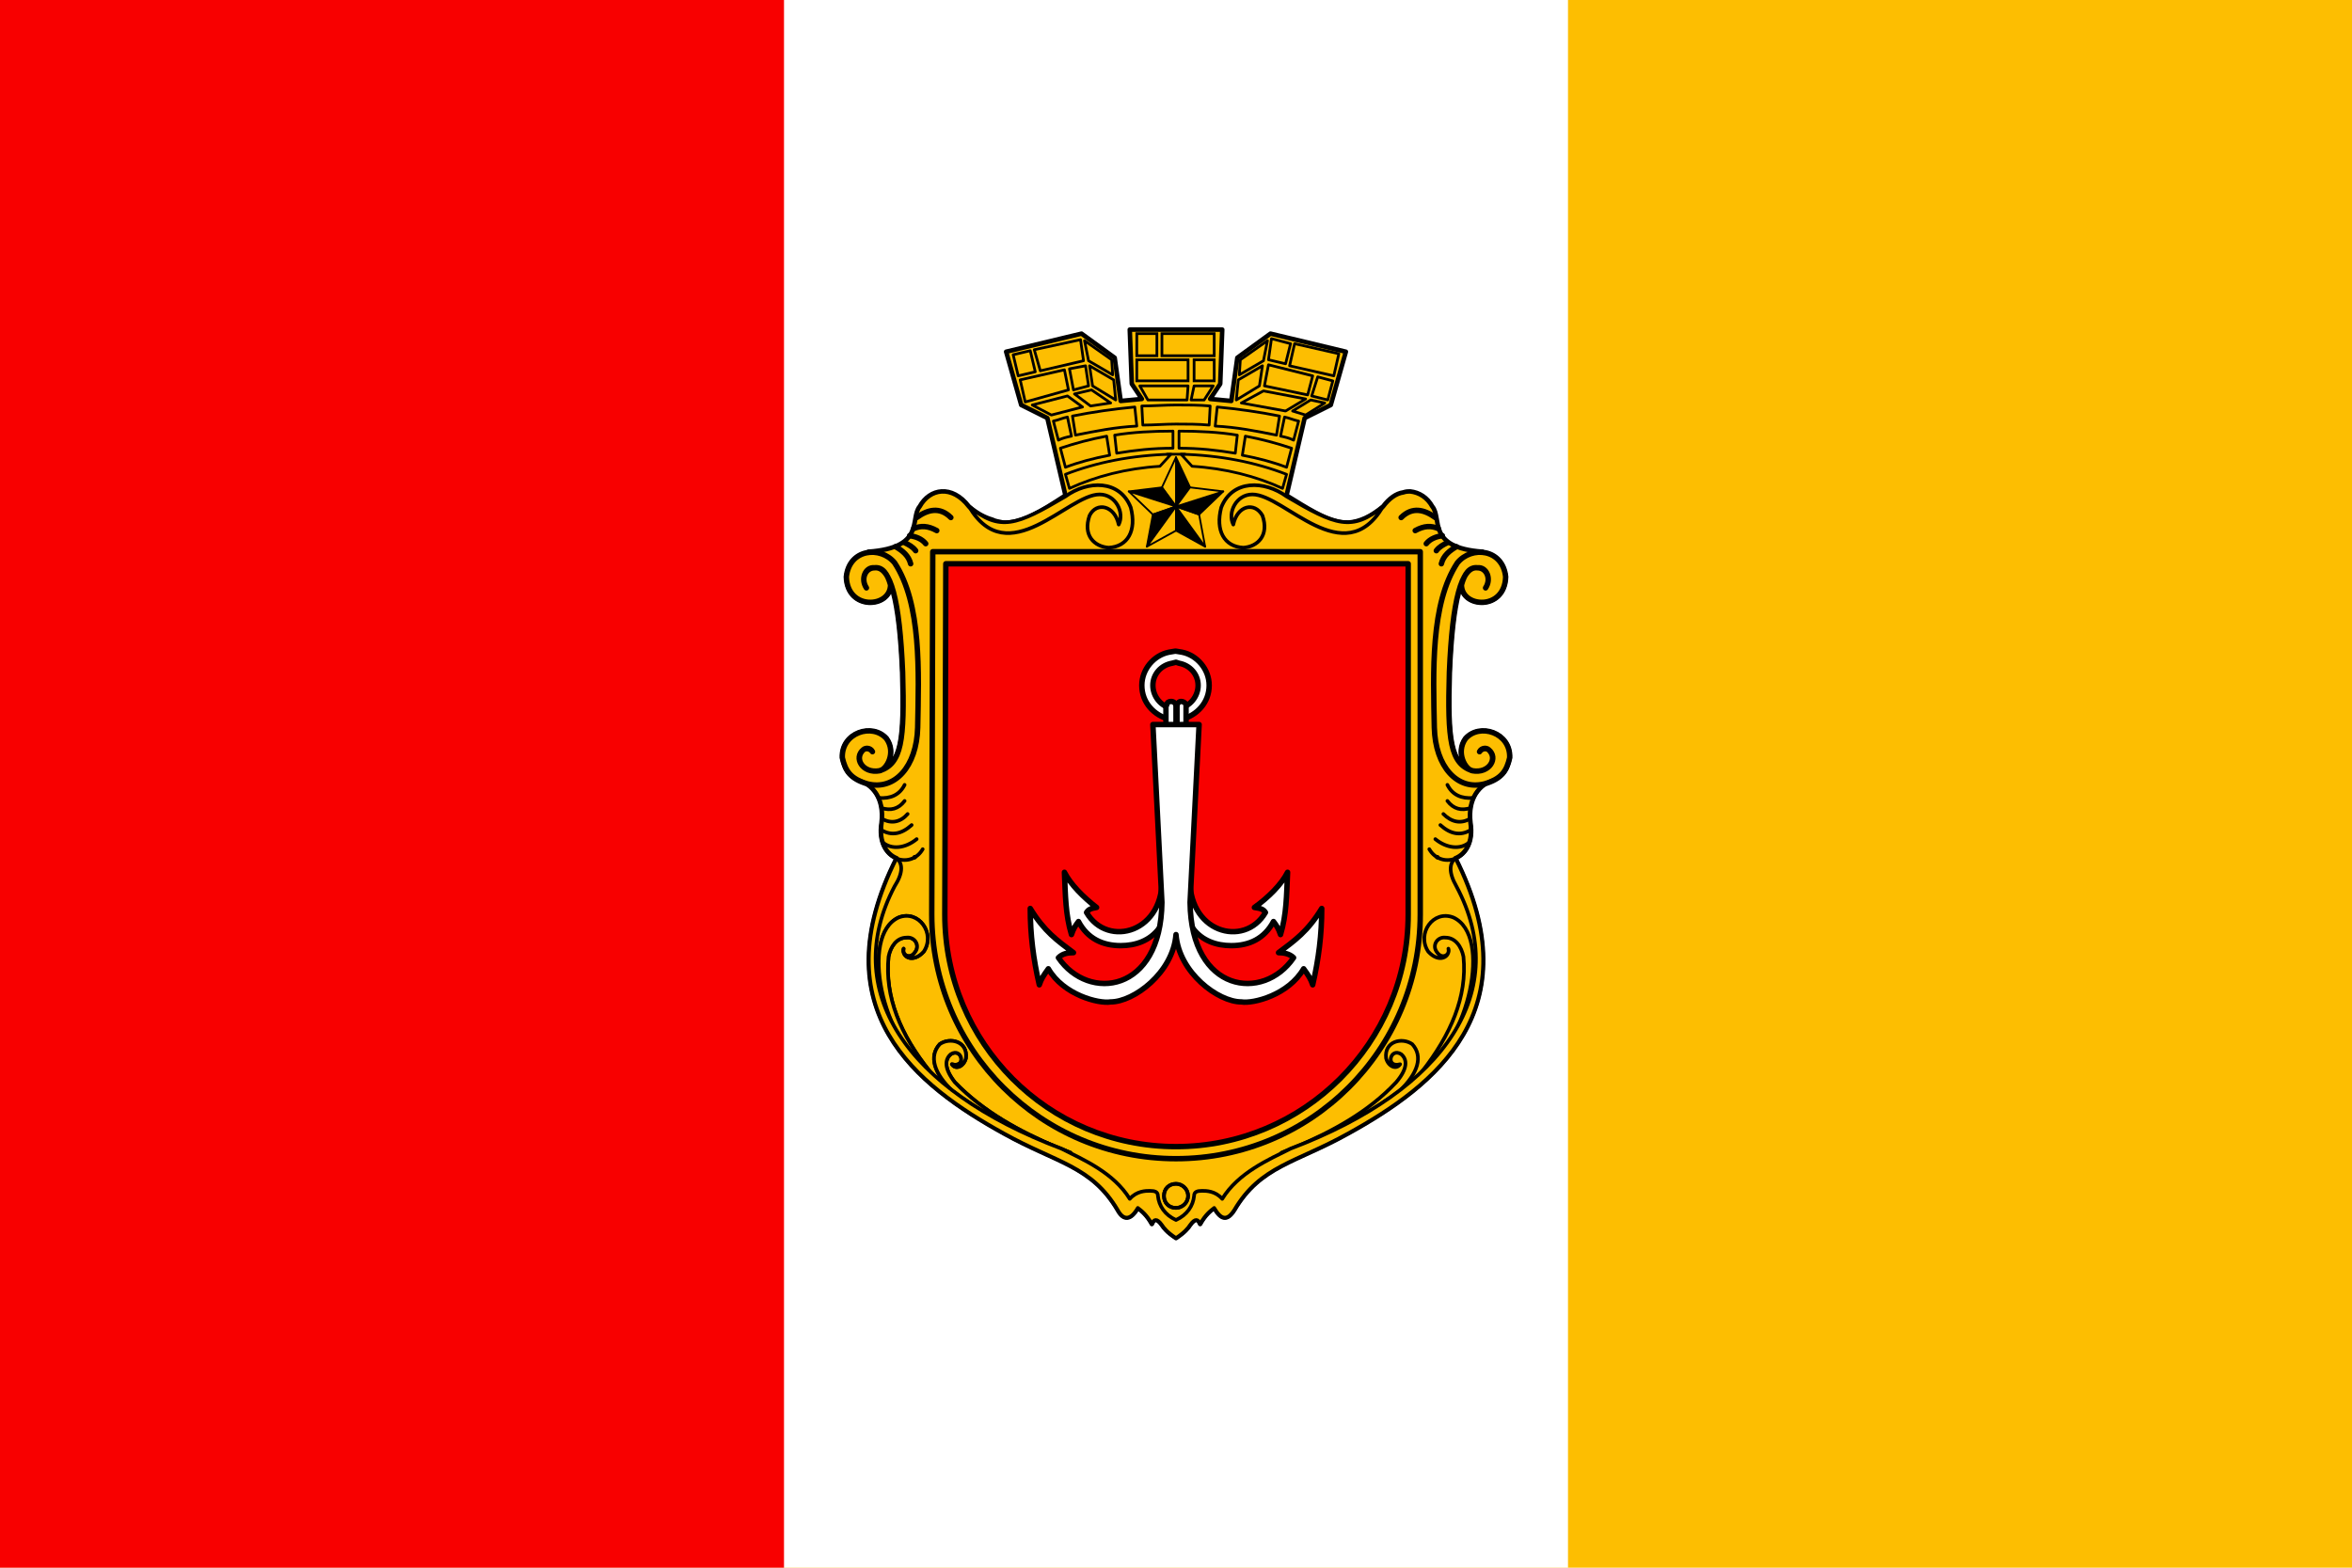 <?xml version="1.0" encoding="UTF-8"?>
<svg xmlns="http://www.w3.org/2000/svg" xml:space="preserve" width="1200" height="800" version="1.1" style="shape-rendering:geometricPrecision; text-rendering:geometricPrecision; image-rendering:optimizeQuality; fill-rule:evenodd; clip-rule:evenodd"
viewBox="0 0 2340 1560">
 <defs>
  <style type="text/css">
   <![CDATA[
    .str1 {stroke:#000;stroke-width:2.7;stroke-linecap:round}
    .str3 {stroke:#000;stroke-width:5.4;stroke-linecap:round;stroke-linejoin:round}
    .str0 {stroke:#000;stroke-width:4.5;stroke-linecap:round;stroke-linejoin:round}
    .str4 {stroke:#000;stroke-width:3.6;stroke-linecap:round;stroke-linejoin:round}
    .str2 {stroke:#000;stroke-width:2.7;stroke-linecap:round;stroke-linejoin:round}
    .str5 {stroke:#000;stroke-width:1.8;stroke-linecap:round;stroke-linejoin:round}
    .fil4 {fill:none}
    .fil1 {fill:#FFF}
    .fil0 {fill:#fdbe01}
    .fil2 {fill:#f80000}
    .fil3 {fill:#000}
   ]]>
  </style>
 </defs>
 <g id="Layer_x0020_1">
  <rect class="fil0" width="2340" height="1560"/>
  <rect class="fil1" width="1560" height="1560"/>
  <rect class="fil2" width="780" height="1560"/>
  <g id="_695482576">
   <g>
    <path class="fil0" d="M1156 1219c-5,-7 -8,-6 -10,-1 -5,-9 -10,-13 -14,-16 -7,12 -14,13 -20,2 -26,-44 -61,-47 -113,-76 -87,-48 -183,-123 -107,-274 -10,-4 -18,-16 -15,-35 3,-25 -9,-38 -23,-43l0 0c-10,-4 -14,-11 -16,-22 -1,-25 30,-35 44,-19 9,13 2,28 -5,31 20,-7 23,-31 21,-97 -2,-46 -6,-77 -13,-93 0,2 1,4 1,6 0,23 -43,26 -44,-8 2,-16 12,-23 23,-24l-1 -1c57,-4 41,-33 51,-45 10,-18 32,-22 49,0 8,7 16,11 23,13 4,2 7,2 11,3 18,1 36,-10 62,-27l-18 -77 -26 -13 -15 -53 75 -18 33 24 6 43 21 -2 -10 -15 -2 -54 92 0 -2 54 -10 15 21 2 6 -43 33 -24 75 18 -15 53 -26 13 -18 77c21,13 37,23 51,26 4,1 8,1 11,1 11,-1 22,-6 34,-16 6,-8 13,-13 20,-14 3,-1 5,-1 7,-1 9,1 17,6 22,15 10,12 -6,41 50,45l0 1c11,1 21,8 23,24 -1,34 -44,31 -44,8 0,-2 1,-4 1,-6 -7,16 -11,47 -13,93 -2,66 1,90 21,97 -7,-3 -14,-18 -5,-31 14,-16 45,-6 44,19 -2,11 -6,18 -16,22 -14,5 -26,18 -23,43 3,19 -5,31 -15,35 76,151 -20,226 -107,274 -52,29 -87,32 -113,76 -7,11 -13,10 -20,-2 -4,3 -9,7 -14,16 -2,-5 -5,-6 -10,1 -2,3 -5,7 -14,13 -9,-6 -12,-10 -14,-13zm292 -365l0 0 0 0zm-556 0l0 1 0 -1 0 0zm18 -1l0 0zm520 0l0 0 0 0zm-558 -86l-1 0c0,0 2,0 1,0zm597 0l-1 0c-1,0 1,0 1,0zm-594 0l-3 0c-1,0 1,0 3,0zm593 0l-3 0c2,0 4,0 3,0zm-599 0l0 0 2 0c-1,0 -2,0 -2,0zm600 0l2 0 0 0c0,0 -1,0 -2,0zm-600 0c-1,0 -1,0 0,0l-2 0c0,0 1,0 1,0 1,0 1,0 1,0zm602 0c1,0 2,0 0,0 1,0 1,0 0,0zm-605 0l0 0 1 0c0,0 -1,0 -1,0zm607 0l1 0 0 0c0,0 0,0 0,0 0,0 0,0 -1,0zm-596 -1c-1,1 -1,1 -2,1 1,0 1,0 2,-1zm586 0c1,1 1,1 2,1 -1,0 -1,0 -2,-1zm-597 1c-1,-1 -1,0 0,0 0,0 0,0 0,0 0,0 0,0 0,0zm608 0c0,0 1,-1 0,0l0 0c0,0 0,0 0,0zm-608 0l-1 -1 1 1c0,0 0,0 0,0zm608 0l1 -1 -1 1c0,0 0,0 0,0zm-610 -1l0 0 1 0c-1,0 -1,0 -1,0zm611 0l1 0 0 0c0,0 0,0 -1,0zm-611 0c-1,0 -1,0 0,0 0,0 0,0 0,0 0,0 -1,0 0,0zm612 0c1,0 2,0 0,0 1,0 1,0 0,0zm-612 0l-1 0 1 0c-1,0 -1,0 0,0zm612 0l1 0 -1 0 0 0zm-614 -1l0 0 1 1c-1,-1 -1,-1 -1,-1zm615 1l1 -1 0 0c0,0 0,0 -1,1zm-616 -1c0,0 1,0 1,0 -1,0 -1,0 -1,0zm618 0c0,0 -1,0 -1,0 1,0 1,0 1,0zm0 0c0,0 0,0 0,0l-1 0c0,0 1,0 1,0zm-617 0l-1 0c0,-1 0,0 0,0 0,0 0,0 1,0zm-2 -1l0 0c0,0 0,0 0,0l0 0 1 1c0,-1 -1,-1 -1,-1zm619 1l1 -1c1,-1 1,-1 0,0l0 0 0 0c0,0 0,0 -1,1zm-619 -2c0,0 0,1 0,1 -1,-1 -1,-1 0,-1zm620 1l0 0c1,-1 2,-3 0,0 0,-1 0,0 0,0zm-620 0c0,-1 0,-1 0,-1 -1,0 -1,0 0,1 0,0 0,0 0,0zm620 0l0 0c0,0 0,0 0,0l0 0 0 0c0,0 0,0 0,0zm0 0l0 0 0 0c0,-1 0,-1 0,0 0,0 0,0 0,0zm0 0l0 0 0 0 0 0 0 0zm0 0l0 0 0 0c0,0 0,0 0,0l0 0zm0 0l0 0 0 0 0 0 0 0zm0 0l0 0c0,-1 0,-1 0,-1l0 1 0 0c2,-2 1,-1 0,0zm0 0l0 0 0 0c0,0 0,0 0,0zm-620 0l-4 -6c-1,-1 -1,0 3,4 -1,0 0,1 1,2zm620 0l4 -6 0 -1c0,1 -1,3 -4,7zm0 0l0 -1 0 0c0,0 0,1 0,1zm-620 -1c-2,-1 -1,0 0,1l0 0c-1,-2 -2,-3 0,-1zm620 1l0 0 1 -1c-1,0 -1,0 -1,1zm0 0l0 0c2,-3 2,-3 2,-2l-2 2zm0 -1l0 0c1,0 1,0 0,0zm2 -1c0,-1 0,0 -1,1 0,-1 1,-1 1,-1zm-622 1l0 0c-1,0 -1,0 0,0zm620 0c0,0 0,0 0,0 1,0 1,0 0,0zm-621 -1c-1,-1 -1,-1 1,1l-1 -1zm-3 -4l-1 -5c0,1 0,3 1,5zm629 -5l-1 4c1,-1 1,-1 0,1 1,-2 1,-4 1,-5zm-630 0l0 0c0,-1 0,0 0,0zm630 0c0,0 0,-1 0,0l0 0zm-630 -2l0 0c1,0 1,0 0,0l0 2c0,-1 0,-1 0,-2zm630 2l0 -2c-1,0 -1,0 0,0l0 0c0,0 0,1 0,2zm-630 -2c0,0 0,0 1,0 0,-2 0,-1 -1,0 0,0 0,0 0,0zm630 0c-1,-1 -1,-2 -1,0 0,0 1,0 1,0zm-630 0l2 -3 0 0 0 0c0,0 -1,1 -1,3 -1,0 -1,0 -1,0zm630 0c-2,-3 -2,-3 -2,-3l0 0 2 3c0,0 -1,0 0,0zm0 0l0 0c-1,-2 -1,-1 0,0 -1,-1 -1,-1 0,0zm-1 0c0,0 0,-1 1,0l-1 0zm-617 -4c0,0 0,1 1,1 -1,-1 -2,-1 -1,-1zm606 0c0,0 0,0 -1,1 1,0 1,-1 1,-1zm-616 1l0 0c0,0 0,0 0,0l0 0 0 0 0 0c0,0 0,0 0,0zm0 0c1,-1 0,0 0,0 0,0 1,-1 0,0zm626 0c0,0 0,0 0,0l0 0c0,0 -1,-1 0,0zm0 0l0 0c0,0 0,0 0,0 0,0 0,0 0,0 0,0 0,0 0,0zm-626 0l0 0 0 0 0 0zm0 0l0 0 0 0 0 0zm626 0c0,0 -1,-1 0,0l0 0 0 0zm-626 0l0 0 0 0 0 0zm626 0l0 0c-1,-1 -1,-1 0,0l0 0zm0 0l0 0 0 0 0 0zm-626 0l0 0 0 0c0,0 0,0 0,0zm626 0l0 0 0 0c0,0 0,0 0,0zm-626 0c1,-1 1,-1 0,0l0 0c1,-1 1,-1 0,0zm626 0l0 0 0 0c-1,-1 -1,-1 0,0zm-626 0l0 0c1,-1 1,-1 0,0zm626 0l0 0c-1,-1 -1,-1 0,0l0 0zm-626 0l2 -2c0,0 1,-1 2,-1 -1,0 -2,1 -2,1l-2 2zm626 0l-2 -2c0,0 -1,-1 -2,-1 1,0 2,1 2,1l2 2zm-10 -1l1 -1c0,0 0,0 -1,1zm-606 0l-1 -1c0,0 0,0 1,1zm-1 -1l0 0 0 0c0,0 0,0 0,0zm608 0l0 0 0 0c0,0 0,0 0,0zm-608 0c-1,0 -1,0 0,0 -1,0 -1,0 0,0zm608 0l1 0c0,-1 0,0 -1,0 0,0 0,0 0,0 1,0 1,0 0,0zm-608 0l-1 0 0 0 1 0c0,0 0,0 0,0zm-1 0l0 -1c-1,0 -1,0 0,0 -1,0 0,0 0,1zm610 -1l0 0 0 1c0,-1 1,-1 0,-1zm-610 0c-1,0 -1,0 0,0l0 0zm610 0c1,0 1,0 0,0 1,0 1,0 0,0zm1 0l-1 0 0 0 1 0zm-612 0l1 0 0 0 -1 0zm-3 0l0 0 0 0c0,0 0,0 0,0zm618 0l0 0c-1,0 -1,0 0,0 0,0 0,0 0,0zm-615 0l0 0c-1,0 -2,0 -1,0 0,0 0,0 1,0zm613 0l-1 0 0 0c1,0 1,0 1,0zm-616 0c0,0 0,0 0,0 0,0 1,0 0,0zm618 0c0,0 0,0 0,0l0 0zm-617 0l-1 0 0 0 1 0zm616 0l1 0 0 0 -1 0zm-614 0c-1,0 -1,0 -1,0l1 0zm613 0c0,0 0,0 -1,0 1,0 2,0 1,0zm-614 0l1 0 -1 0 0 0zm614 0l-1 0 1 0 0 0zm-618 -167c0,0 1,3 3,7 -2,-3 -3,-5 -3,-7zm622 0c0,2 -1,4 -3,7 2,-4 3,-7 3,-7zm-622 0l0 -2c0,0 0,1 0,2zm622 -2l0 2c0,-1 0,-2 0,-2zm-604 -9c3,2 5,5 8,9 -2,-4 -5,-7 -8,-9zm586 0c-3,2 -6,5 -8,9 3,-4 5,-7 8,-9zm-604 7l0 0c0,0 0,1 0,1l0 1c0,-1 0,-1 0,-2zm622 2l0 -1c0,-1 -1,-1 0,-1 -1,0 -1,0 0,0l0 0c0,0 0,1 0,2zm-622 -2c0,0 0,0 0,1 0,-1 1,-2 0,-1zm622 1c0,-1 0,-1 0,-1 -1,-1 0,0 0,1zm-622 -1l3 -5c-1,1 -1,2 -2,5 0,0 -1,0 -1,0zm621 0c-1,-4 -1,-4 -2,-5l3 5c0,0 0,0 -1,0zm0 0c0,0 0,0 0,0 1,0 1,0 1,0 0,0 -1,0 -1,0zm-620 0c0,-2 0,-2 -1,0 0,0 0,0 0,0 0,0 1,0 1,0zm621 0c-1,-2 -1,-2 -1,0l1 0 0 0zm-1 0c0,-2 0,-2 0,0 0,0 0,0 0,0zm-618 -5l0 0 0 0c0,0 0,0 0,0zm616 0l0 0 0 0c0,0 0,0 0,0zm-616 0l0 -1c0,1 0,1 0,1 0,0 0,-1 0,0zm616 -1l0 1c0,-1 0,0 0,0 0,0 0,0 0,-1zm-616 1l1 -1 -1 0 0 1c0,-1 0,0 0,0zm616 0l0 -1 -1 0 1 1c0,0 0,-1 0,0zm0 -1c0,0 0,0 0,0 -1,0 -1,0 0,0zm-616 0c0,0 0,0 0,0 1,0 1,0 0,0zm8 -3c1,0 1,0 2,0 -1,0 -1,0 -2,0 -2,0 -5,1 -7,3 3,-2 5,-3 7,-3zm600 0c-1,0 -1,0 -2,0 1,0 1,0 2,0 2,0 4,1 7,3 -2,-2 -5,-3 -7,-3zm-598 0c2,0 4,1 5,2 -1,-1 -3,-2 -5,-2zm596 0c-2,0 -4,1 -5,2 1,-1 3,-2 5,-2z"/>
    <path id="1" class="fil4 str0" d="M1156 1219c-5,-7 -8,-6 -10,-1 -5,-9 -10,-13 -14,-16 -7,12 -14,13 -20,2 -26,-44 -61,-47 -113,-76 -87,-48 -183,-123 -107,-274 -10,-4 -18,-16 -15,-35 3,-25 -9,-38 -23,-43l0 0c-10,-4 -14,-11 -16,-22 -1,-25 30,-35 44,-19 9,13 2,28 -5,31 20,-7 23,-31 21,-97 -2,-46 -6,-77 -13,-93 0,2 1,4 1,6 0,23 -43,26 -44,-8 2,-16 12,-23 23,-24l-1 -1c57,-4 41,-33 51,-45 10,-18 32,-22 49,0 8,7 16,11 23,13 4,2 7,2 11,3 18,1 36,-10 62,-27l-18 -77 -26 -13 -15 -53 75 -18 33 24 6 43 21 -2 -10 -15 -2 -54 92 0 -2 54 -10 15 21 2 6 -43 33 -24 75 18 -15 53 -26 13 -18 77c21,13 37,23 51,26 4,1 8,1 11,1 11,-1 22,-6 34,-16 6,-8 13,-13 20,-14 3,-1 5,-1 7,-1 9,1 17,6 22,15 10,12 -6,41 50,45l0 1c11,1 21,8 23,24 -1,34 -44,31 -44,8 0,-2 1,-4 1,-6 -7,16 -11,47 -13,93 -2,66 1,90 21,97 -7,-3 -14,-18 -5,-31 14,-16 45,-6 44,19 -2,11 -6,18 -16,22 -14,5 -26,18 -23,43 3,19 -5,31 -15,35 76,151 -20,226 -107,274 -52,29 -87,32 -113,76 -7,11 -13,10 -20,-2 -4,3 -9,7 -14,16 -2,-5 -5,-6 -10,1 -2,3 -5,7 -14,13 -9,-6 -12,-10 -14,-13zm292 -365l0 0m-556 0l0 1 0 -1m18 -1l0 0zm520 0l0 0m-558 -86l-1 0c0,0 2,0 1,0zm597 0l-1 0c-1,0 1,0 1,0zm-594 0l-3 0c-1,0 1,0 3,0zm593 0l-3 0c2,0 4,0 3,0zm-599 0l0 0 2 0c-1,0 -2,0 -2,0zm600 0l2 0 0 0c0,0 -1,0 -2,0zm-600 0c-1,0 -1,0 0,0l-2 0c0,0 1,0 1,0 1,0 1,0 1,0zm602 0c1,0 2,0 0,0 1,0 1,0 0,0zm-605 0l0 0 1 0c0,0 -1,0 -1,0zm607 0l1 0 0 0c0,0 0,0 0,0 0,0 0,0 -1,0zm-596 -1c-1,1 -1,1 -2,1 1,0 1,0 2,-1zm586 0c1,1 1,1 2,1 -1,0 -1,0 -2,-1zm-597 1c-1,-1 -1,0 0,0 0,0 0,0 0,0 0,0 0,0 0,0zm608 0c0,0 1,-1 0,0l0 0c0,0 0,0 0,0zm-608 0l-1 -1 1 1c0,0 0,0 0,0zm608 0l1 -1 -1 1c0,0 0,0 0,0zm-610 -1l0 0 1 0c-1,0 -1,0 -1,0zm611 0l1 0 0 0c0,0 0,0 -1,0zm-611 0c-1,0 -1,0 0,0 0,0 0,0 0,0 0,0 -1,0 0,0zm612 0c1,0 2,0 0,0 1,0 1,0 0,0zm-612 0l-1 0 1 0c-1,0 -1,0 0,0zm612 0l1 0 -1 0 0 0zm-614 -1l0 0 1 1c-1,-1 -1,-1 -1,-1zm615 1l1 -1 0 0c0,0 0,0 -1,1zm-616 -1c0,0 1,0 1,0 -1,0 -1,0 -1,0zm618 0c0,0 -1,0 -1,0 1,0 1,0 1,0zm0 0c0,0 0,0 0,0l-1 0c0,0 1,0 1,0zm-617 0l-1 0c0,-1 0,0 0,0 0,0 0,0 1,0zm-2 -1l0 0c0,0 0,0 0,0l0 0 1 1c0,-1 -1,-1 -1,-1zm619 1l1 -1c1,-1 1,-1 0,0l0 0 0 0c0,0 0,0 -1,1zm-619 -2c0,0 0,1 0,1 -1,-1 -1,-1 0,-1zm620 1l0 0c1,-1 2,-3 0,0 0,-1 0,0 0,0zm-620 0c0,-1 0,-1 0,-1 -1,0 -1,0 0,1 0,0 0,0 0,0zm620 0l0 0c0,0 0,0 0,0l0 0 0 0c0,0 0,0 0,0zm0 0l0 0 0 0c0,-1 0,-1 0,0 0,0 0,0 0,0zm0 0l0 0 0 0 0 0 0 0zm0 0l0 0 0 0c0,0 0,0 0,0l0 0zm0 0l0 0 0 0 0 0 0 0zm0 0l0 0c0,-1 0,-1 0,-1l0 1 0 0c2,-2 1,-1 0,0zm0 0l0 0 0 0c0,0 0,0 0,0zm-620 0l-4 -6c-1,-1 -1,0 3,4 -1,0 0,1 1,2zm620 0l4 -6 0 -1c0,1 -1,3 -4,7zm0 0l0 -1 0 0c0,0 0,1 0,1zm-620 -1c-2,-1 -1,0 0,1l0 0c-1,-2 -2,-3 0,-1zm620 1l0 0 1 -1c-1,0 -1,0 -1,1zm0 0l0 0c2,-3 2,-3 2,-2l-2 2zm0 -1l0 0c1,0 1,0 0,0zm2 -1c0,-1 0,0 -1,1 0,-1 1,-1 1,-1zm-622 1l0 0c-1,0 -1,0 0,0zm620 0c0,0 0,0 0,0 1,0 1,0 0,0zm-621 -1c-1,-1 -1,-1 1,1l-1 -1zm-3 -4l-1 -5c0,1 0,3 1,5zm629 -5l-1 4c1,-1 1,-1 0,1 1,-2 1,-4 1,-5zm-630 0l0 0c0,-1 0,0 0,0zm630 0c0,0 0,-1 0,0l0 0zm-630 -2l0 0c1,0 1,0 0,0l0 2c0,-1 0,-1 0,-2zm630 2l0 -2c-1,0 -1,0 0,0l0 0c0,0 0,1 0,2zm-630 -2c0,0 0,0 1,0 0,-2 0,-1 -1,0 0,0 0,0 0,0zm630 0c-1,-1 -1,-2 -1,0 0,0 1,0 1,0zm-630 0l2 -3 0 0 0 0c0,0 -1,1 -1,3 -1,0 -1,0 -1,0zm630 0c-2,-3 -2,-3 -2,-3l0 0 2 3c0,0 -1,0 0,0zm0 0l0 0c-1,-2 -1,-1 0,0 -1,-1 -1,-1 0,0zm-1 0c0,0 0,-1 1,0l-1 0zm-617 -4c0,0 0,1 1,1 -1,-1 -2,-1 -1,-1zm606 0c0,0 0,0 -1,1 1,0 1,-1 1,-1zm-616 1l0 0c0,0 0,0 0,0l0 0 0 0 0 0c0,0 0,0 0,0zm0 0c1,-1 0,0 0,0 0,0 1,-1 0,0zm626 0c0,0 0,0 0,0l0 0c0,0 -1,-1 0,0zm0 0l0 0c0,0 0,0 0,0 0,0 0,0 0,0 0,0 0,0 0,0zm-626 0l0 0 0 0 0 0zm0 0l0 0 0 0 0 0zm626 0c0,0 -1,-1 0,0l0 0 0 0zm-626 0l0 0 0 0 0 0zm626 0l0 0c-1,-1 -1,-1 0,0l0 0zm0 0l0 0 0 0 0 0zm-626 0l0 0 0 0c0,0 0,0 0,0zm626 0l0 0 0 0c0,0 0,0 0,0zm-626 0c1,-1 1,-1 0,0l0 0c1,-1 1,-1 0,0zm626 0l0 0 0 0c-1,-1 -1,-1 0,0zm-626 0l0 0c1,-1 1,-1 0,0zm626 0l0 0c-1,-1 -1,-1 0,0l0 0zm-626 0l2 -2c0,0 1,-1 2,-1 -1,0 -2,1 -2,1l-2 2zm626 0l-2 -2c0,0 -1,-1 -2,-1 1,0 2,1 2,1l2 2zm-10 -1l1 -1c0,0 0,0 -1,1zm-606 0l-1 -1c0,0 0,0 1,1zm-1 -1l0 0 0 0c0,0 0,0 0,0zm608 0l0 0 0 0c0,0 0,0 0,0zm-608 0c-1,0 -1,0 0,0 -1,0 -1,0 0,0zm608 0l1 0c0,-1 0,0 -1,0 0,0 0,0 0,0 1,0 1,0 0,0zm-608 0l-1 0 0 0 1 0c0,0 0,0 0,0zm-1 0l0 -1c-1,0 -1,0 0,0 -1,0 0,0 0,1zm610 -1l0 0 0 1c0,-1 1,-1 0,-1zm-610 0c-1,0 -1,0 0,0l0 0zm610 0c1,0 1,0 0,0 1,0 1,0 0,0zm1 0l-1 0 0 0 1 0zm-612 0l1 0 0 0 -1 0zm-3 0l0 0 0 0c0,0 0,0 0,0zm618 0l0 0c-1,0 -1,0 0,0 0,0 0,0 0,0zm-615 0l0 0c-1,0 -2,0 -1,0 0,0 0,0 1,0zm613 0l-1 0 0 0c1,0 1,0 1,0zm-616 0c0,0 0,0 0,0 0,0 1,0 0,0zm618 0c0,0 0,0 0,0l0 0zm-617 0l-1 0 0 0 1 0zm616 0l1 0 0 0 -1 0zm-614 0c-1,0 -1,0 -1,0l1 0zm613 0c0,0 0,0 -1,0 1,0 2,0 1,0zm-614 0l1 0 -1 0 0 0zm614 0l-1 0 1 0 0 0zm-618 -167c0,0 1,3 3,7 -2,-3 -3,-5 -3,-7zm622 0c0,2 -1,4 -3,7 2,-4 3,-7 3,-7zm-622 0l0 -2c0,0 0,1 0,2zm622 -2l0 2c0,-1 0,-2 0,-2zm-604 -9c3,2 5,5 8,9 -2,-4 -5,-7 -8,-9zm586 0c-3,2 -6,5 -8,9 3,-4 5,-7 8,-9zm-604 7l0 0c0,0 0,1 0,1l0 1c0,-1 0,-1 0,-2zm622 2l0 -1c0,-1 -1,-1 0,-1 -1,0 -1,0 0,0l0 0c0,0 0,1 0,2zm-622 -2c0,0 0,0 0,1 0,-1 1,-2 0,-1zm622 1c0,-1 0,-1 0,-1 -1,-1 0,0 0,1zm-622 -1l3 -5c-1,1 -1,2 -2,5 0,0 -1,0 -1,0zm621 0c-1,-4 -1,-4 -2,-5l3 5c0,0 0,0 -1,0zm0 0c0,0 0,0 0,0 1,0 1,0 1,0 0,0 -1,0 -1,0zm-620 0c0,-2 0,-2 -1,0 0,0 0,0 0,0 0,0 1,0 1,0zm621 0c-1,-2 -1,-2 -1,0l1 0 0 0zm-1 0c0,-2 0,-2 0,0 0,0 0,0 0,0zm-618 -5l0 0 0 0c0,0 0,0 0,0zm616 0l0 0 0 0c0,0 0,0 0,0zm-616 0l0 -1c0,1 0,1 0,1 0,0 0,-1 0,0zm616 -1l0 1c0,-1 0,0 0,0 0,0 0,0 0,-1zm-616 1l1 -1 -1 0 0 1c0,-1 0,0 0,0zm616 0l0 -1 -1 0 1 1c0,0 0,-1 0,0zm0 -1c0,0 0,0 0,0 -1,0 -1,0 0,0zm-616 0c0,0 0,0 0,0 1,0 1,0 0,0zm8 -3c1,0 1,0 2,0 -1,0 -1,0 -2,0 -2,0 -5,1 -7,3 3,-2 5,-3 7,-3zm600 0c-1,0 -1,0 -2,0 1,0 1,0 2,0 2,0 4,1 7,3 -2,-2 -5,-3 -7,-3zm-598 0c2,0 4,1 5,2 -1,-1 -3,-2 -5,-2zm596 0c-2,0 -4,1 -5,2 1,-1 3,-2 5,-2z"/>
   </g>
   <polygon class="fil0 str1" points="1131,332 1131,354 1151,354 1151,332 "/>
   <polygon class="fil0 str1" points="1156,332 1156,354 1208,354 1208,332 "/>
   <polygon class="fil0 str1" points="1208,358 1208,379 1188,379 1188,358 "/>
   <polygon class="fil0 str1" points="1182,358 1182,379 1131,379 1131,358 "/>
   <polygon class="fil0 str2" points="1134,384 1182,384 1181,398 1142,398 "/>
   <polygon class="fil0 str2" points="1207,384 1188,384 1185,398 1198,398 "/>
   <g id="_830878048">
    <path class="fil4 str3" d="M912 515c11,-8 23,-11 34,0"/>
    <path class="fil4 str3" d="M909 526c7,-3 14,-3 23,2"/>
    <path class="fil4 str3" d="M905 533c6,1 12,3 16,8"/>
    <path class="fil4 str3" d="M900 540c4,2 8,4 11,8"/>
    <path class="fil4 str3" d="M891 544c7,4 13,9 15,17"/>
    <path class="fil4 str3" d="M1428 515c-11,-8 -23,-11 -34,0"/>
    <path class="fil4 str3" d="M1431 526c-7,-3 -14,-3 -23,2"/>
    <path class="fil4 str3" d="M1435 533c-6,1 -12,3 -16,8"/>
    <path class="fil4 str3" d="M1440 540c-4,2 -8,4 -11,8"/>
    <path class="fil4 str3" d="M1449 544c-7,4 -13,9 -15,17"/>
   </g>
   <g id="_830877344">
    <path class="fil0 str4" d="M1113 522c-4,-19 -22,-23 -29,-9 -7,20 5,31 19,32 19,-1 28,-17 22,-40 -11,-28 -43,-27 -65,-11 -49,29 -65,35 -96,10 39,66 98,-12 130,-12 16,0 25,18 19,30z"/>
    <path class="fil0 str4" d="M1227 522c4,-19 21,-23 29,-9 7,20 -5,31 -19,32 -19,-1 -28,-17 -22,-40 11,-28 43,-27 65,-11 49,29 65,35 96,10 -39,66 -98,-12 -130,-12 -16,0 -25,18 -19,30z"/>
   </g>
   <g id="_695830624">
    <path class="fil0 str3" d="M862 585c-6,-9 -1,-21 8,-20 16,-2 25,32 28,104 2,68 -1,91 -23,98 -16,3 -26,-12 -16,-21 3,-2 7,-1 9,2 -2,-4 -7,-4 -9,-2 -10,8 -1,24 16,21 7,-1 17,-18 7,-32 -14,-16 -45,-6 -44,19 3,13 8,21 25,26 27,7 49,-17 50,-56 1,-55 4,-123 -23,-164 -14,-17 -45,-14 -48,14 1,34 44,31 44,8 -3,-11 -8,-18 -16,-17 -9,0 -14,11 -8,20z"/>
    <path class="fil0 str3" d="M1478 585c6,-9 1,-21 -8,-20 -16,-2 -25,32 -28,104 -2,68 1,91 23,98 16,3 26,-12 16,-21 -3,-2 -7,-1 -9,2 2,-4 7,-4 9,-2 10,8 1,24 -16,21 -7,-1 -17,-18 -7,-32 14,-16 45,-6 44,19 -3,13 -8,21 -25,26 -27,7 -49,-17 -50,-56 -1,-55 -4,-123 23,-164 14,-17 45,-14 48,14 -1,34 -44,31 -44,8 3,-11 8,-18 16,-17 9,0 14,11 8,20z"/>
   </g>
   <path class="fil4 str4" d="M1170 1178c6,0 12,5 12,12 0,7 -6,12 -12,12 -7,0 -12,-5 -12,-12 0,-7 5,-12 12,-12z"/>
   <path class="fil0 str4" d="M894 913c20,-8 37,16 25,34 -11,12 -22,5 -20,-3 -2,6 6,11 11,4 6,-7 0,-16 -8,-15 -10,0 -16,9 -18,19 -4,40 12,78 41,114 -47,-29 -70,-135 -31,-153z"/>
   <g id="_695829376">
    <path class="fil0 str3" d="M928 549l485 0 0 361c0,135 -109,243 -243,243 -134,0 -243,-108 -243,-243l1 -361z"/>
    <path class="fil2 str3" d="M940 910l1 -349 460 0 0 349c0,128 -104,231 -231,231 -127,0 -230,-103 -230,-231z"/>
   </g>
   <g id="_682617024">
    <g>
     <polygon class="fil3 str5" points="1170,455 1170,504 1184,485 "/>
     <polygon class="fil0 str5" points="1170,455 1170,504 1156,485 "/>
    </g>
    <g>
     <polygon class="fil3 str5" points="1123,489 1170,504 1156,485 "/>
     <polygon class="fil0 str5" points="1123,489 1170,504 1147,512 "/>
    </g>
    <g>
     <polygon class="fil3 str5" points="1141,544 1170,504 1147,512 "/>
     <polygon class="fil0 str5" points="1141,544 1170,504 1170,528 "/>
    </g>
    <g>
     <polygon class="fil3 str5" points="1199,544 1170,504 1170,528 "/>
     <polygon class="fil0 str5" points="1199,544 1170,504 1193,512 "/>
    </g>
    <g>
     <polygon class="fil3 str5" points="1217,489 1170,504 1193,512 "/>
     <polygon class="fil0 str5" points="1217,489 1170,504 1184,485 "/>
    </g>
   </g>
   <g id="_833357456">
    <path class="fil1 str3" d="M1170 716l0 0 5 0c16,-4 28,-17 28,-34 0,-16 -12,-30 -27,-33l-6 -1 0 0 0 0 -1 0 0 0 -6 1c-15,3 -27,17 -27,33 0,17 12,30 28,34l5 0 0 0 1 0 0 0zm0 -11l-4 0c-11,-2 -19,-12 -19,-23 0,-11 8,-20 19,-22l4 -1 3 1c11,2 19,11 19,22 0,11 -8,21 -19,23l-3 0z"/>
    <path class="fil1 str3" d="M1180 727l0 -24 0 0 0 -2c-1,-2 -3,-3 -5,-3 -2,0 -4,2 -4,5l0 0 0 24 9 0z"/>
    <path class="fil1 str3" d="M1160 727l0 -24 0 0 1 -2c0,-2 2,-3 4,-3 3,0 5,2 5,5l0 0 0 24 -10 0z"/>
    <path class="fil1 str3" d="M1073 917c-3,4 -5,7 -7,13 -6,-20 -6,-39 -7,-62 6,12 19,25 32,35 -6,1 -8,2 -10,5 21,36 79,20 75,-38l14 0 14 0c-4,58 54,74 75,38 -2,-3 -4,-4 -11,-5 14,-10 27,-23 33,-35 -1,23 -1,42 -7,62 -2,-6 -4,-9 -7,-13 -9,17 -24,24 -42,24 -15,0 -29,-5 -38,-17l-17 -9 -17 9c-9,12 -23,17 -38,17 -18,0 -33,-7 -42,-24z"/>
    <path class="fil1 str3" d="M1043 964c-5,7 -7,10 -9,16 -6,-26 -9,-50 -9,-76 14,23 27,32 43,44 -6,0 -11,1 -15,5 30,44 102,35 103,-55l-9 -177 23 0 23 0 -9 177c1,90 73,99 103,55 -4,-4 -10,-5 -15,-5 16,-12 29,-21 43,-44 0,26 -3,50 -9,76 -2,-6 -4,-9 -9,-16 -15,26 -50,35 -62,33 -23,0 -62,-29 -65,-67 -3,38 -42,67 -65,67 -12,2 -47,-7 -62,-33z"/>
   </g>
   <path class="fil0 str4" d="M1050 1141c-35,-15 -71,-34 -100,-64 -11,-14 -10,-23 -4,-28 11,-7 16,14 1,10 4,6 12,2 14,-6 2,-17 -16,-21 -26,-14 -11,12 -6,29 13,47 42,31 87,49 117,61l-15 -6z"/>
   <g id="_692281376">
    <polygon class="fil0 str2" points="1008,353 1025,349 1030,370 1013,374 "/>
    <polygon class="fil0 str2" points="1029,348 1075,338 1078,359 1035,369 "/>
    <polygon class="fil0 str2" points="1079,339 1106,358 1107,373 1083,359 "/>
    <polygon class="fil0 str2" points="1084,364 1108,378 1110,398 1087,384 "/>
    <polygon class="fil0 str2" points="1080,364 1083,384 1068,388 1064,367 "/>
    <polygon class="fil0 str2" points="1059,368 1015,378 1020,400 1063,388 "/>
    <polygon class="fil0 str2" points="1062,394 1077,405 1046,413 1027,403 "/>
    <polygon class="fil0 str2" points="1069,392 1085,404 1105,401 1086,388 "/>
    <polygon class="fil0 str2" points="1261,339 1234,358 1233,373 1257,359 "/>
    <polygon class="fil0 str2" points="1256,364 1232,378 1230,398 1253,384 "/>
    <polygon class="fil0 str2" points="1257,389 1299,397 1279,409 1235,401 "/>
    <polygon class="fil0 str2" points="1286,409 1304,398 1318,401 1299,413 "/>
    <path class="fil0 str2" d="M1137 423l-1 -19c11,0 23,-1 34,-1 12,0 23,0 34,1l-1 19c-11,-1 -22,-1 -33,-1 -11,0 -22,1 -33,1z"/>
    <path class="fil0 str2" d="M1070 433l-3 -19c20,-4 41,-7 62,-9l2 19c-21,1 -41,5 -61,9z"/>
    <path class="fil0 str2" d="M1053 438l-5 -19c5,-1 9,-3 14,-4l4 19c-5,1 -9,2 -13,4z"/>
    <path class="fil0 str2" d="M1060 465l-5 -19c15,-5 30,-9 46,-12l3 19c-16,3 -31,7 -44,12zm51 -14l-2 -18c18,-3 38,-4 58,-4l0 17c-20,0 -38,2 -56,5z"/>
    <path class="fil0 str2" d="M1064 486l-4 -14c31,-12 66,-19 105,-20l-11 12c-33,2 -64,10 -90,22z"/>
    <path class="fil0 str2" d="M1270 433l3 -19c-20,-4 -41,-7 -62,-9l-2 19c21,1 41,5 61,9z"/>
    <path class="fil0 str2" d="M1287 438l5 -19c-5,-1 -9,-3 -14,-4l-4 19c5,1 9,2 13,4z"/>
    <path class="fil0 str2" d="M1280 465l5 -19c-15,-5 -30,-9 -46,-12l-3 19c16,3 31,7 44,12zm-51 -14l2 -18c-18,-3 -38,-4 -58,-4l0 17c20,0 38,2 56,5z"/>
    <path class="fil0 str2" d="M1276 486l4 -14c-31,-12 -66,-19 -105,-20l11 12c33,2 64,10 90,22z"/>
    <polygon class="fil0 str2" points="1265,337 1284,342 1279,362 1262,358 "/>
    <polygon class="fil0 str2" points="1288,342 1332,352 1327,374 1283,364 "/>
    <polygon class="fil0 str2" points="1326,379 1321,398 1305,394 1311,375 "/>
    <polygon class="fil0 str2" points="1306,374 1262,363 1258,384 1301,393 "/>
   </g>
   <path class="fil4 str4" d="M1170 1178c6,0 12,5 12,12 0,7 -6,12 -12,12 -7,0 -12,-5 -12,-12 0,-7 5,-12 12,-12z"/>
   <g id="_690696560">
    <path class="fil0 str4" d="M1290 1141c35,-15 71,-34 99,-64 12,-14 11,-23 5,-28 -11,-7 -16,14 -1,10 -4,6 -12,2 -14,-6 -2,-17 16,-21 26,-14 11,12 6,29 -13,47 -42,31 -87,49 -117,61l15 -6z"/>
    <path class="fil0 str4" d="M1446 913c-20,-8 -37,16 -25,34 11,12 22,5 20,-3 2,6 -6,11 -11,4 -6,-7 0,-16 8,-15 10,0 16,9 18,19 4,40 -13,78 -41,114 46,-29 70,-135 31,-153z"/>
    <path class="fil0 str4" d="M894 913c20,-8 37,16 25,34 -11,12 -22,5 -20,-3 -2,6 6,11 11,4 6,-7 0,-16 -8,-15 -10,0 -16,9 -18,19 -4,40 12,78 41,114 -47,-29 -70,-135 -31,-153z"/>
    <path class="fil0 str4" d="M1050 1141c-35,-15 -71,-34 -100,-64 -11,-14 -10,-23 -4,-28 11,-7 16,14 1,10 4,6 12,2 14,-6 2,-17 -16,-21 -26,-14 -11,12 -6,29 13,47 42,31 87,49 117,61l-15 -6z"/>
   </g>
   <g id="_833435984">
    <path class="fil0 str4" d="M1156 1219c-5,-7 -8,-6 -10,-1 -5,-9 -10,-13 -14,-16 -7,12 -14,13 -20,2 -26,-44 -61,-47 -113,-76 -87,-48 -183,-123 -107,-274 6,5 7,14 -2,28 -54,103 10,202 166,261 22,11 52,24 68,50 7,-8 16,-8 20,-8 5,0 8,1 8,5 1,10 7,19 18,24 11,-5 17,-14 18,-24 0,-4 3,-5 8,-5 4,0 13,0 20,8 16,-26 46,-39 68,-50 156,-59 220,-158 165,-261 -8,-14 -7,-23 -1,-28 76,151 -20,226 -107,274 -52,29 -87,32 -113,76 -7,11 -13,10 -20,-2 -4,3 -9,7 -14,16 -2,-5 -5,-6 -10,1 -2,3 -5,7 -14,13 -9,-6 -12,-10 -14,-13z"/>
   </g>
   <g id="_695482928">
    <g>
     <path class="fil4 str4" d="M1466 794c-12,1 -21,-3 -26,-13"/>
     <path class="fil4 str4" d="M1463 804c-9,3 -17,1 -23,-7"/>
     <path class="fil4 str4" d="M1462 815c-9,5 -18,3 -26,-5"/>
     <path class="fil4 str4" d="M1463 826c-10,6 -20,4 -30,-5"/>
     <path class="fil4 str4" d="M1462 838c-9,8 -23,6 -34,-3"/>
     <path class="fil4 str4" d="M1486 776c-14,5 -26,18 -23,43 6,37 -29,47 -41,26"/>
    </g>
    <g>
     <path class="fil4 str4" d="M874 794c12,1 21,-3 26,-13"/>
     <path class="fil4 str4" d="M877 804c9,3 17,1 23,-7"/>
     <path class="fil4 str4" d="M878 815c9,5 18,3 25,-5"/>
     <path class="fil4 str4" d="M877 826c10,6 20,4 30,-5"/>
     <path class="fil4 str4" d="M878 838c9,8 23,6 34,-3"/>
     <path class="fil4 str4" d="M854 776c14,5 26,18 23,43 -6,37 29,47 41,26"/>
    </g>
   </g>
   <path class="fil4 str2" d="M1161 452c6,0 12,0 18,0"/>
  </g>
 </g>
</svg>
